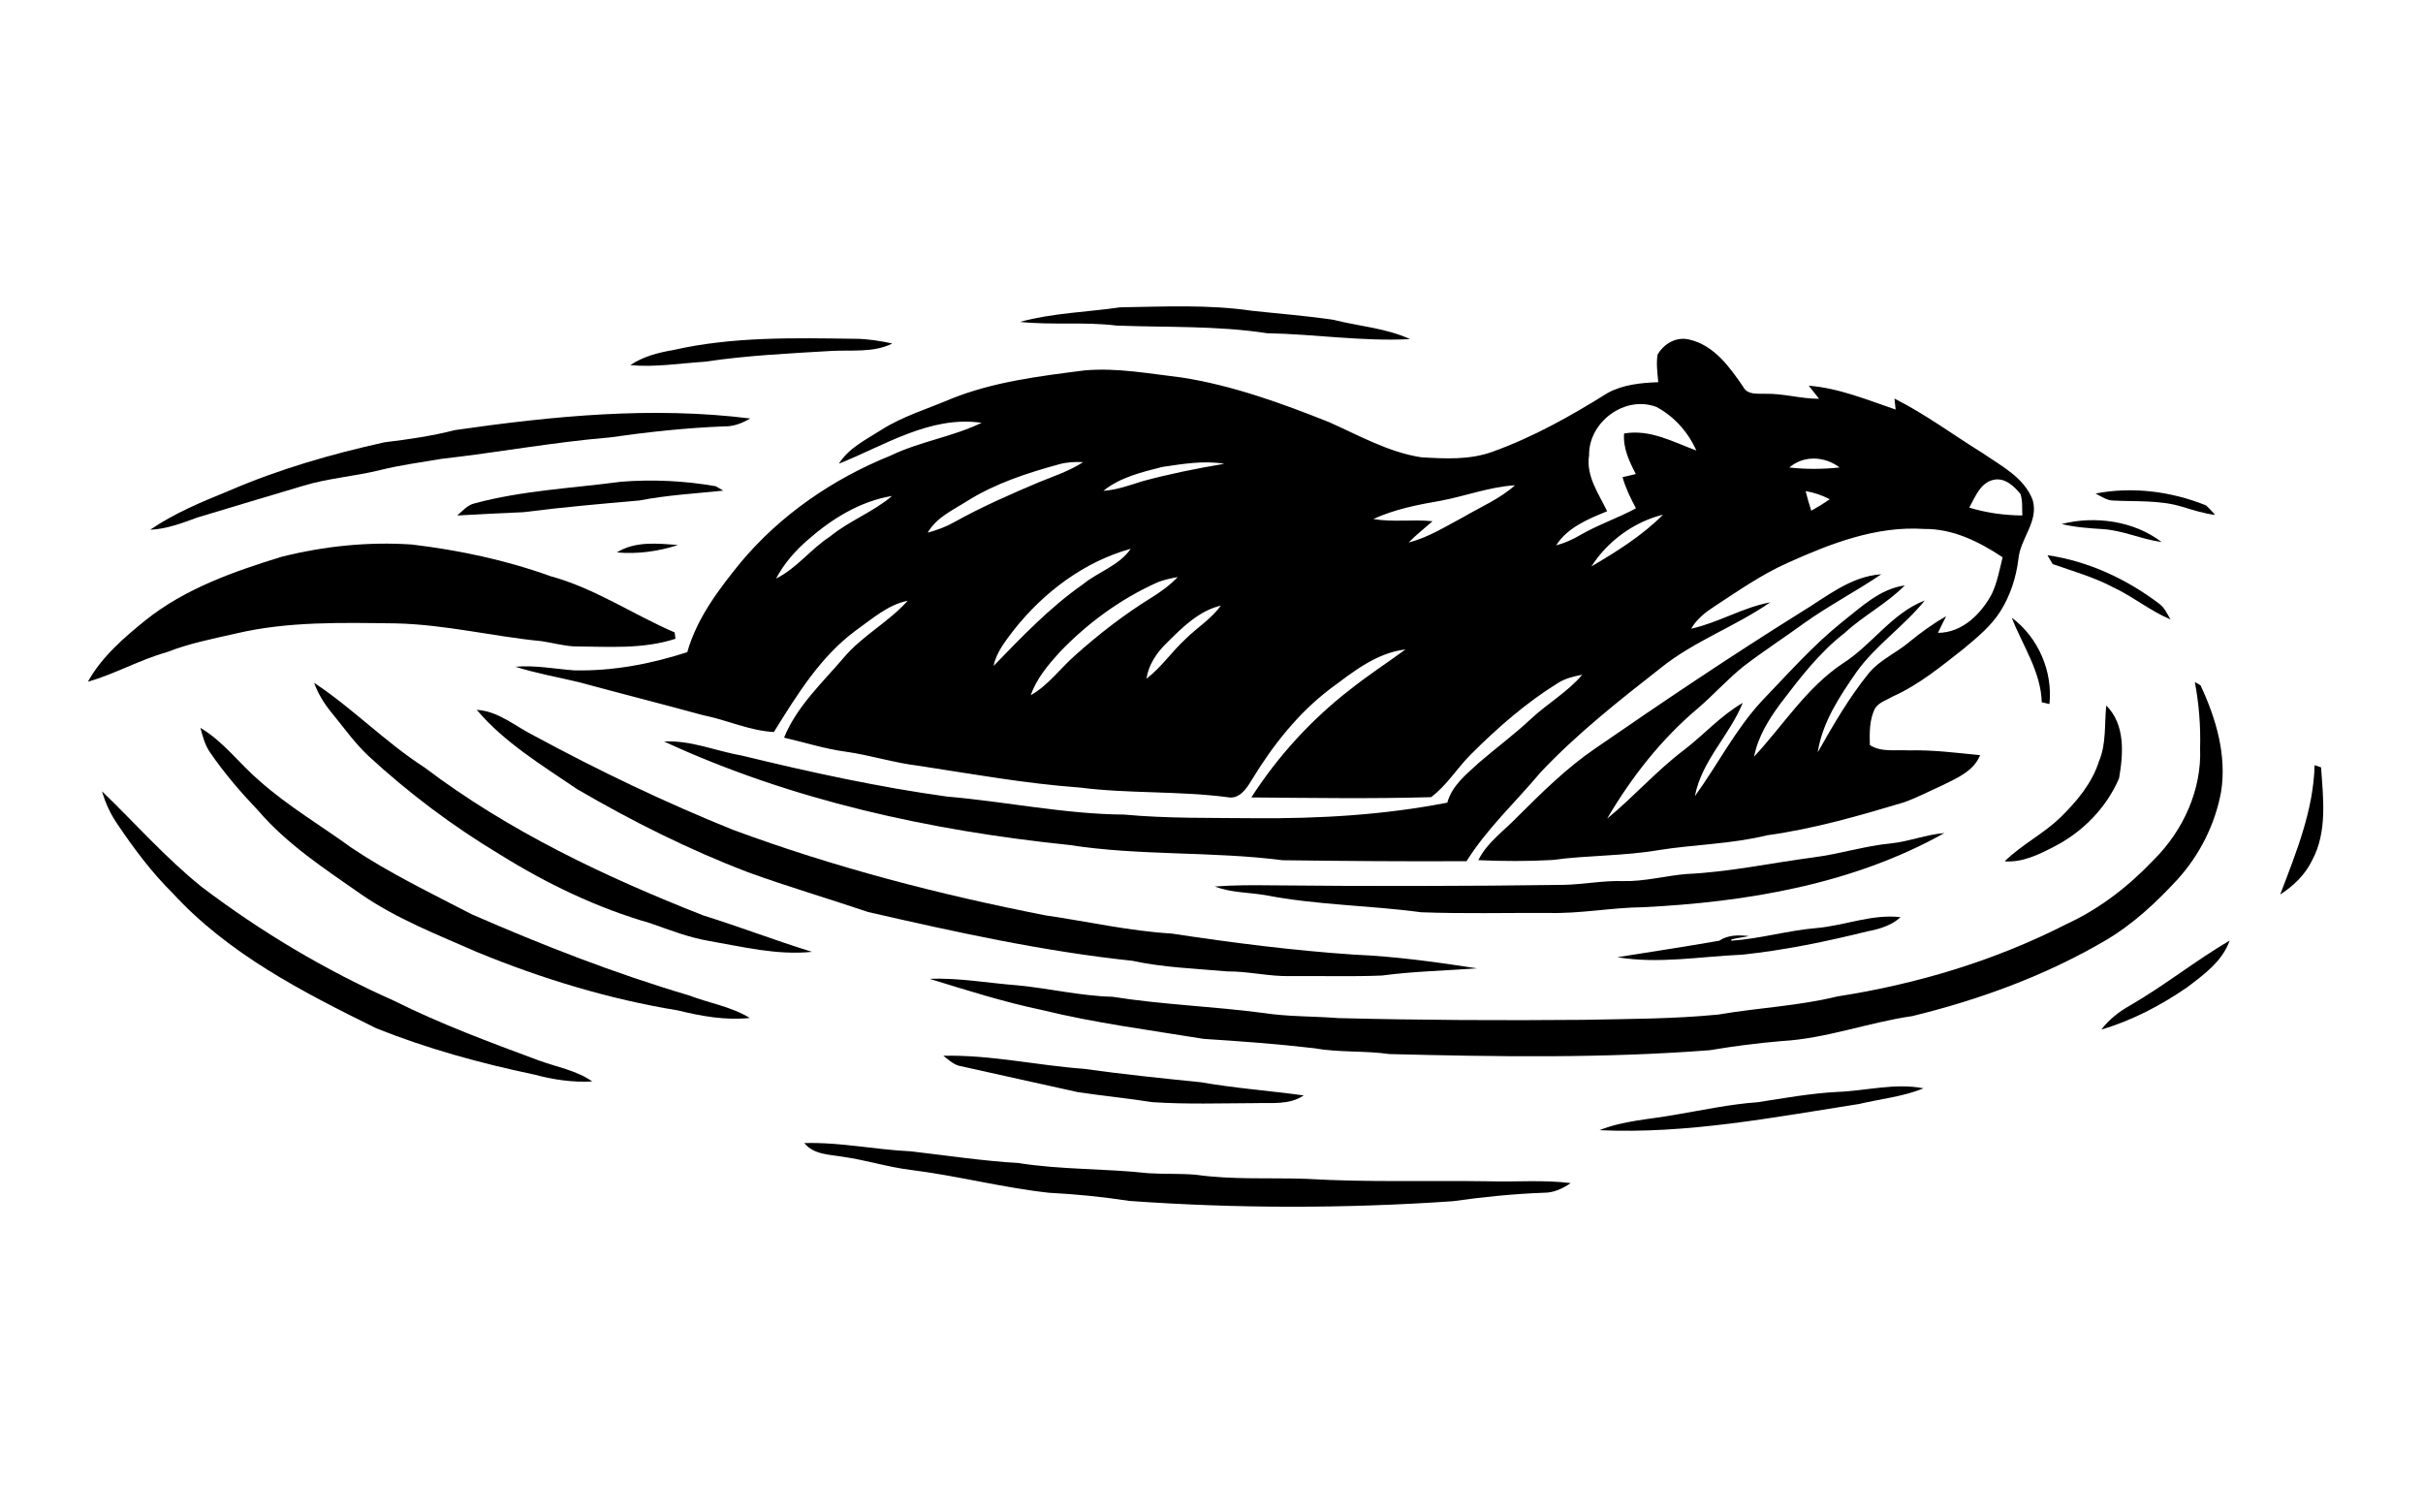 <svg xmlns="http://www.w3.org/2000/svg" viewBox="0 0 612 382" width="612pt" height="382pt">
  <path fill="currentColor" opacity="1" d=" M 257.63 81.30 C 265.88 79.04 274.51 78.84 282.95 77.62 C 294.01 77.45 305.16 76.87 316.14 78.48 C 323.04 79.24 329.99 79.75 336.86 80.79 C 343.28 82.42 350.05 82.85 356.14 85.65 C 344.04 86.28 332.06 84.38 319.99 84.16 C 307.41 82.22 294.67 82.72 282.00 82.23 C 273.90 81.22 265.73 82.17 257.63 81.30 Z" />
  <path fill="currentColor" opacity="1" d=" M 170.01 88.42 C 185.06 84.98 200.62 85.36 215.96 85.57 C 219.14 85.58 222.29 86.09 225.39 86.76 C 220.58 89.15 215.11 88.34 209.94 88.64 C 199.27 89.27 188.59 89.78 178.01 91.36 C 171.75 91.76 165.48 92.81 159.20 92.22 C 162.43 90.04 166.22 89.06 170.01 88.42 Z" />
  <path fill="currentColor" opacity="1" d=" M 418.67 89.57 C 420.26 86.80 423.42 84.96 426.66 85.76 C 432.91 87.17 436.85 92.67 440.26 97.64 C 441.39 99.85 443.93 99.37 445.99 99.46 C 450.52 99.37 454.92 100.74 459.46 100.72 C 458.59 99.62 457.72 98.52 456.86 97.42 C 464.51 98.02 471.62 101.01 478.80 103.44 C 478.73 102.75 478.58 101.36 478.50 100.67 C 486.31 104.59 493.34 109.85 500.76 114.43 C 505.49 117.71 511.31 120.61 513.43 126.34 C 514.95 131.76 510.28 136.00 509.81 141.18 C 509.24 145.86 507.75 150.46 505.22 154.46 C 502.83 158.22 499.32 161.05 495.95 163.88 C 490.31 168.30 484.71 172.93 478.12 175.89 C 476.60 176.80 474.66 177.32 473.64 178.85 C 472.14 181.70 472.21 185.04 472.28 188.17 C 475.16 190.07 478.77 189.31 482.03 189.53 C 488.10 189.35 494.11 190.15 500.14 190.73 C 498.51 194.77 494.29 196.53 490.65 198.33 C 487.39 199.79 484.22 201.47 480.86 202.66 C 469.51 206.06 458.09 209.35 446.33 210.97 C 437.36 213.18 428.09 213.27 419.01 214.70 C 410.09 216.24 401.00 215.99 392.05 217.21 C 385.84 217.55 379.61 217.54 373.40 217.25 C 375.64 212.72 379.90 209.85 383.29 206.29 C 389.47 200.14 395.70 193.96 402.92 189.04 C 419.96 177.28 437.13 165.73 454.69 154.76 C 461.14 150.89 467.34 145.55 475.17 145.05 C 468.76 149.40 461.85 152.97 455.55 157.49 C 450.49 161.17 445.23 164.57 440.28 168.38 C 436.23 171.65 432.77 175.56 428.81 178.93 C 419.57 186.71 412.03 196.37 405.93 206.76 C 412.67 201.24 418.44 194.62 425.42 189.37 C 430.42 185.52 434.67 180.70 440.18 177.53 C 436.86 185.73 429.78 192.18 428.09 201.09 C 433.85 193.16 438.30 184.27 445.01 177.04 C 451.55 170.24 457.81 163.13 465.18 157.19 C 470.02 153.41 474.75 148.74 481.11 147.86 C 476.56 152.48 470.68 155.46 465.93 159.86 C 459.51 164.82 454.58 171.31 449.70 177.71 C 446.73 181.73 444.01 186.12 443.05 191.10 C 450.42 183.18 456.29 173.67 465.46 167.56 C 472.83 162.88 477.83 154.87 486.15 151.67 C 480.93 158.17 473.80 162.92 468.91 169.74 C 464.64 175.91 460.28 182.43 459.13 190.00 C 463.04 183.12 467.00 176.21 472.01 170.05 C 474.76 166.68 478.88 164.97 482.16 162.22 C 485.12 159.79 488.22 157.53 491.56 155.65 C 490.85 157.04 490.15 158.43 489.49 159.84 C 495.64 159.81 500.36 155.10 503.09 150.02 C 504.47 147.09 505.05 143.88 505.82 140.75 C 499.92 136.83 493.27 133.51 486.01 133.60 C 473.87 132.79 462.30 137.30 451.44 142.20 C 444.95 145.10 439.11 149.19 433.18 153.06 C 430.84 154.58 428.56 156.32 427.16 158.79 C 434.04 157.27 440.18 153.43 447.13 152.13 C 438.32 158.23 427.96 161.89 419.55 168.64 C 408.97 176.92 398.35 185.28 389.11 195.08 C 382.86 202.55 375.63 209.20 370.42 217.51 C 354.93 217.59 339.43 217.47 323.94 217.27 C 306.07 214.97 287.92 216.20 270.10 213.42 C 234.99 209.79 199.90 202.16 167.73 187.28 C 174.55 186.92 180.90 189.72 187.51 190.87 C 204.59 195.02 221.76 198.78 239.18 201.19 C 254.12 202.46 268.91 205.63 283.95 205.74 C 294.94 206.76 305.98 206.54 317.00 206.66 C 333.26 206.78 349.58 205.85 365.56 202.72 C 366.76 198.36 370.43 195.51 373.60 192.59 C 377.90 188.90 382.46 185.52 386.60 181.65 C 390.79 177.72 395.90 174.83 399.64 170.42 C 397.49 170.83 395.31 171.34 393.45 172.55 C 385.40 177.54 378.23 183.82 371.55 190.50 C 368.03 193.97 365.46 198.38 361.45 201.34 C 346.34 201.77 331.19 201.53 316.06 201.41 C 322.77 190.98 331.27 181.68 341.09 174.10 C 345.57 170.54 350.38 167.41 355.00 164.03 C 347.65 164.89 341.74 169.70 336.02 173.95 C 327.83 180.15 321.41 188.35 316.11 197.08 C 314.83 199.23 312.98 201.96 310.07 201.35 C 297.68 199.73 285.10 200.49 272.71 198.91 C 259.08 197.92 245.59 195.49 232.09 193.42 C 225.90 192.70 219.94 190.76 213.78 189.88 C 208.43 189.18 203.28 187.51 198.04 186.31 C 201.24 178.40 207.69 172.48 213.12 166.10 C 217.80 160.54 224.45 157.14 229.27 151.73 C 224.22 152.76 220.31 156.30 216.23 159.19 C 207.21 165.82 201.28 175.54 195.47 184.88 C 189.26 184.56 183.58 181.82 177.55 180.63 C 167.13 177.78 156.65 175.13 146.23 172.30 C 140.89 171.02 135.42 170.07 130.19 168.40 C 135.14 167.97 140.04 168.93 144.95 169.31 C 154.69 169.54 164.35 167.72 173.59 164.72 C 176.03 156.11 181.53 148.89 187.09 142.04 C 197.14 130.03 210.39 120.95 224.88 115.10 C 232.28 111.52 240.54 110.35 247.94 106.79 C 234.97 104.90 223.42 112.53 211.88 117.12 C 214.39 113.14 218.71 111.06 222.55 108.61 C 227.99 105.13 234.25 103.29 240.15 100.76 C 250.91 96.42 262.53 95.01 273.95 93.55 C 282.16 92.83 290.25 94.38 298.37 95.33 C 311.27 97.33 323.59 101.80 335.67 106.61 C 343.26 109.98 350.68 114.22 358.99 115.50 C 364.97 115.85 371.18 116.20 376.91 114.12 C 387.18 110.45 396.77 105.06 406.00 99.29 C 409.90 97.13 414.46 96.69 418.84 96.53 C 418.65 94.22 418.29 91.88 418.67 89.57 M 401.37 114.97 C 400.54 120.23 403.78 124.64 405.93 129.13 C 401.16 131.07 395.92 133.22 393.05 137.74 C 395.16 137.19 397.16 136.29 399.05 135.19 C 403.58 132.55 408.59 130.87 413.21 128.39 C 411.87 125.86 410.59 123.28 409.82 120.52 C 410.66 120.32 412.34 119.93 413.18 119.73 C 411.52 116.54 409.92 113.20 410.21 109.49 C 416.75 108.35 422.56 111.61 428.46 113.79 C 426.41 109.17 422.86 105.16 418.39 102.79 C 410.42 99.75 401.25 106.58 401.37 114.97 M 451.95 118.08 C 456.16 118.55 460.43 118.52 464.64 118.07 C 460.92 115.22 455.60 114.92 451.95 118.08 M 267.53 117.26 C 259.54 119.44 251.57 122.03 244.49 126.42 C 240.85 128.77 236.57 130.60 234.33 134.53 C 236.61 133.90 238.84 133.10 240.91 131.94 C 247.88 128.05 255.20 124.84 262.54 121.74 C 266.29 120.23 270.16 118.93 273.58 116.72 C 271.55 116.62 269.50 116.71 267.53 117.26 M 293.60 117.93 C 288.43 119.25 282.94 120.52 278.70 123.97 C 282.09 123.74 285.28 122.58 288.49 121.56 C 295.32 119.71 302.26 118.31 309.23 117.14 C 304.03 116.26 298.76 117.18 293.60 117.93 M 503.48 121.20 C 500.16 121.95 498.88 125.56 497.40 128.21 C 501.73 129.54 506.27 130.16 510.80 130.19 C 510.70 128.39 510.91 126.53 510.34 124.79 C 508.69 122.75 506.34 120.54 503.48 121.20 M 363.86 126.48 C 358.08 127.47 352.24 128.63 346.88 131.09 C 351.83 131.95 356.86 131.12 361.83 131.65 C 359.80 133.41 357.70 135.10 355.80 137.01 C 360.78 135.77 365.15 132.95 369.65 130.58 C 374.03 128.00 378.83 126.01 382.65 122.57 C 376.23 122.96 370.14 125.30 363.86 126.48 M 456.07 124.04 C 456.47 125.71 456.96 127.36 457.49 128.99 C 459.09 128.11 460.65 127.14 462.15 126.09 C 460.24 125.08 458.19 124.40 456.07 124.04 M 204.20 136.22 C 200.92 139.02 198.04 142.32 196.01 146.13 C 201.23 143.55 204.77 138.68 209.62 135.53 C 214.49 131.53 220.53 129.34 225.32 125.26 C 217.32 126.58 210.21 130.96 204.20 136.22 M 401.96 143.06 C 408.36 139.31 414.80 135.27 420.05 129.99 C 412.72 131.79 406.01 136.70 401.96 143.06 M 256.12 159.06 C 254.00 161.85 251.68 164.67 250.96 168.19 C 258.06 160.90 265.11 153.45 273.51 147.59 C 277.40 144.39 282.65 142.90 285.60 138.61 C 273.88 141.83 263.60 149.60 256.12 159.06 M 292.06 147.22 C 282.88 151.38 274.63 157.44 267.67 164.70 C 264.73 167.95 261.80 171.39 260.35 175.59 C 264.77 173.09 267.76 168.86 271.51 165.56 C 277.55 160.15 284.00 155.17 290.90 150.90 C 293.27 149.43 295.53 147.77 297.47 145.75 C 295.63 146.10 293.77 146.45 292.06 147.22 M 294.54 162.54 C 292.07 164.97 290.10 167.94 289.57 171.43 C 293.32 168.56 295.98 164.58 299.44 161.40 C 302.35 158.51 305.95 156.32 308.38 152.95 C 302.74 154.29 298.51 158.59 294.54 162.54 Z" />
  <path fill="currentColor" opacity="1" d=" M 114.96 108.62 C 139.58 105.09 164.66 102.58 189.48 105.70 C 187.49 106.86 185.31 107.75 182.97 107.69 C 173.25 108.06 163.58 109.12 153.96 110.49 C 139.72 111.68 125.65 114.30 111.46 115.90 C 106.36 116.77 101.22 117.45 96.19 118.68 C 89.68 120.33 82.90 120.75 76.47 122.73 C 67.60 125.34 58.76 128.04 49.91 130.69 C 46.02 132.10 42.11 133.62 37.92 133.80 C 44.06 129.60 50.97 126.75 57.82 123.96 C 70.44 118.50 83.72 114.68 97.12 111.71 C 103.12 110.99 109.10 110.12 114.96 108.62 Z" />
  <path fill="currentColor" opacity="1" d=" M 156.99 121.66 C 164.94 121.05 172.94 121.43 180.79 122.81 C 181.26 123.09 182.20 123.64 182.67 123.92 C 175.62 124.66 168.53 125.04 161.56 126.40 C 151.74 127.26 141.92 128.12 132.15 129.37 C 126.60 129.62 121.05 129.85 115.50 130.20 C 116.85 129.00 118.11 127.52 119.96 127.11 C 132.05 123.87 144.63 123.30 156.99 121.66 Z" />
  <path fill="currentColor" opacity="1" d=" M 529.31 124.65 C 538.64 122.84 548.43 124.11 557.21 127.65 C 558.02 128.40 558.78 129.20 559.49 130.06 C 556.66 129.69 553.94 128.84 551.23 128.01 C 545.64 126.28 539.73 126.72 533.98 126.43 C 532.23 126.47 530.78 125.42 529.31 124.65 Z" />
  <path fill="currentColor" opacity="1" d=" M 520.73 132.35 C 529.16 130.20 539.00 131.56 545.99 136.91 C 540.96 136.22 536.26 133.99 531.17 133.64 C 527.66 133.42 524.15 133.18 520.73 132.35 Z" />
  <path fill="currentColor" opacity="1" d=" M 155.80 139.53 C 160.45 136.63 166.05 137.26 171.25 137.66 C 166.27 139.27 161.03 139.99 155.80 139.53 Z" />
  <path fill="currentColor" opacity="1" d=" M 71.04 140.65 C 81.80 137.94 92.95 136.78 104.04 137.53 C 115.96 138.96 127.78 141.46 139.09 145.54 C 150.24 148.58 159.87 155.20 170.40 159.73 C 170.45 160.13 170.56 160.93 170.61 161.33 C 162.30 164.05 153.52 163.31 144.92 163.26 C 142.20 163.08 139.55 162.36 136.86 161.95 C 124.54 160.75 112.43 157.73 100.01 157.45 C 86.50 157.28 72.81 156.89 59.57 160.01 C 53.70 161.35 47.77 162.50 42.14 164.72 C 35.28 166.62 29.05 170.25 22.21 172.17 C 25.69 165.89 31.26 161.10 36.76 156.65 C 46.74 148.66 58.98 144.38 71.04 140.65 Z" />
  <path fill="currentColor" opacity="1" d=" M 517.15 140.23 C 527.51 141.74 537.17 146.26 545.47 152.56 C 546.76 153.55 547.41 155.09 548.23 156.46 C 543.04 154.27 538.66 150.61 533.57 148.25 C 528.77 145.73 523.54 144.26 518.45 142.46 C 518.13 141.90 517.47 140.79 517.15 140.23 Z" />
  <path fill="currentColor" opacity="1" d=" M 508.13 156.01 C 514.82 161.01 518.51 169.52 517.65 177.82 C 517.17 177.71 516.19 177.49 515.71 177.38 C 515.47 169.54 510.86 163.07 508.13 156.01 Z" />
  <path fill="currentColor" opacity="1" d=" M 554.37 172.25 C 554.73 172.46 555.46 172.90 555.82 173.11 C 559.72 181.47 562.47 190.70 561.00 200.00 C 559.50 208.16 555.64 215.86 550.08 222.02 C 544.64 227.94 538.69 233.49 531.72 237.57 C 516.60 246.43 499.97 252.50 482.98 256.64 C 471.91 258.23 461.29 262.31 450.07 262.94 C 443.97 263.45 437.91 264.23 431.88 265.25 C 404.98 267.33 377.94 266.90 350.98 266.23 C 344.65 265.33 338.21 265.88 331.91 264.75 C 322.64 263.66 313.34 262.99 304.03 262.39 C 290.37 260.16 276.61 258.39 263.14 255.09 C 253.54 253.08 244.19 250.12 234.83 247.23 C 242.28 246.93 249.62 248.31 257.02 248.87 C 265.05 249.64 272.94 251.55 281.02 251.76 C 293.63 253.76 306.38 254.17 319.02 255.84 C 325.30 256.81 331.67 256.65 338.00 257.14 C 358.66 257.67 379.33 257.76 399.99 257.58 C 411.36 257.34 422.75 257.37 434.07 256.24 C 444.06 254.52 454.23 254.09 464.09 251.67 C 484.22 248.55 503.93 242.62 522.09 233.33 C 530.43 229.48 537.78 223.74 544.07 217.08 C 551.43 209.77 556.13 199.46 555.70 188.99 C 555.86 183.37 555.41 177.77 554.37 172.25 Z" />
  <path fill="currentColor" opacity="1" d=" M 79.34 172.46 C 89.10 178.91 97.33 187.47 107.20 193.82 C 128.49 209.95 152.85 221.46 177.60 231.20 C 186.83 234.07 195.86 237.56 205.10 240.41 C 196.25 241.31 187.59 239.13 178.95 237.63 C 173.88 236.76 169.09 234.87 164.27 233.18 C 150.83 229.33 138.10 223.20 126.26 215.82 C 114.38 208.69 103.23 200.32 93.05 190.92 C 89.59 187.67 86.85 183.78 83.86 180.13 C 81.95 177.83 80.35 175.28 79.34 172.46 Z" />
  <path fill="currentColor" opacity="1" d=" M 532.00 178.20 C 536.85 183.02 536.31 190.41 535.23 196.58 C 532.03 204.05 525.95 210.24 518.71 213.89 C 514.88 215.88 510.77 217.88 506.33 217.55 C 510.63 213.33 516.13 210.62 520.46 206.42 C 524.55 202.41 528.38 197.86 530.15 192.31 C 532.05 187.84 531.51 182.92 532.00 178.20 Z" />
  <path fill="currentColor" opacity="1" d=" M 120.42 179.29 C 125.93 179.60 130.21 183.51 134.97 185.85 C 151.22 194.66 167.92 202.64 185.06 209.56 C 210.73 219.07 237.31 225.97 264.16 231.21 C 274.76 232.75 285.24 235.15 295.95 235.79 C 311.23 238.11 326.57 240.07 341.99 241.11 C 352.43 241.55 362.79 242.99 373.11 244.58 C 365.08 245.15 357.03 245.33 349.05 246.39 C 341.37 246.71 333.68 246.46 326.00 246.53 C 320.62 246.68 315.36 245.30 309.98 245.35 C 301.98 244.63 293.90 244.38 286.02 242.67 C 263.49 240.29 241.35 235.41 219.31 230.36 C 209.21 226.94 198.97 223.95 188.95 220.31 C 173.97 214.59 159.58 207.38 145.74 199.30 C 136.87 193.26 127.43 187.57 120.42 179.29 Z" />
  <path fill="currentColor" opacity="1" d=" M 50.63 183.84 C 56.49 187.31 60.52 192.98 65.66 197.33 C 72.85 203.69 81.15 208.57 88.89 214.20 C 98.47 220.61 108.91 225.60 119.12 230.91 C 137.02 238.74 155.25 245.85 173.99 251.40 C 179.10 253.36 184.66 254.22 189.39 257.11 C 183.24 257.76 177.11 256.65 171.17 255.19 C 153.83 252.36 136.89 247.20 120.64 240.53 C 110.56 236.09 100.19 232.10 91.08 225.78 C 81.97 219.43 72.51 213.24 65.22 204.74 C 60.81 200.11 56.62 195.26 53.01 189.97 C 51.75 188.14 51.18 185.96 50.63 183.84 Z" />
  <path fill="currentColor" opacity="1" d=" M 584.62 193.26 C 585.03 193.40 585.84 193.67 586.25 193.81 C 586.80 201.62 587.87 210.10 584.00 217.28 C 582.26 220.92 579.28 223.77 575.93 225.93 C 579.93 215.40 584.34 204.71 584.62 193.26 Z" />
  <path fill="currentColor" opacity="1" d=" M 25.78 199.87 C 34.15 207.93 41.87 216.73 50.96 224.02 C 65.97 235.40 82.25 245.09 99.47 252.74 C 111.24 258.63 123.60 263.20 135.92 267.78 C 140.51 269.48 145.49 270.29 149.59 273.14 C 144.63 273.44 139.66 272.67 134.88 271.39 C 121.33 268.55 107.88 264.86 95.02 259.71 C 76.53 250.61 57.62 240.91 43.53 225.50 C 38.28 220.30 33.85 214.36 29.73 208.26 C 27.96 205.70 26.62 202.87 25.78 199.87 Z" />
  <path fill="currentColor" opacity="1" d=" M 477.67 213.01 C 482.23 212.53 486.53 210.77 491.10 210.41 C 467.97 223.36 441.13 227.85 414.94 229.14 C 406.93 229.23 399.02 230.82 391.00 230.58 C 380.32 230.54 369.63 230.81 358.95 230.41 C 345.86 228.65 332.55 228.61 319.56 226.08 C 315.32 225.37 310.92 225.49 306.86 223.90 C 311.57 223.55 316.29 223.55 321.01 223.61 C 345.68 223.86 370.36 223.83 395.04 223.49 C 400.04 223.37 404.97 222.37 409.99 222.54 C 415.39 222.66 420.63 221.20 425.97 220.75 C 436.74 220.26 447.30 217.97 457.97 216.56 C 464.60 215.73 471.01 213.64 477.67 213.01 Z" />
  <path fill="currentColor" opacity="1" d=" M 458.93 234.39 C 466.01 233.75 472.86 230.81 480.05 231.65 C 477.75 233.75 474.74 234.65 471.75 235.22 C 461.28 237.80 450.68 240.02 439.95 241.13 C 429.50 241.58 418.94 243.51 408.52 241.76 C 417.09 240.40 425.69 239.09 434.24 237.60 C 436.48 236.10 439.16 236.13 441.75 236.43 C 440.27 236.76 438.76 236.87 437.31 237.28 L 437.28 237.60 C 444.57 237.11 451.64 234.99 458.93 234.39 Z" />
  <path fill="currentColor" opacity="1" d=" M 537.98 253.97 C 546.66 248.94 554.53 242.64 563.17 237.55 C 561.33 242.80 556.64 246.18 552.38 249.40 C 545.75 253.95 538.50 257.77 530.76 260.03 C 532.69 257.51 535.21 255.51 537.98 253.97 Z" />
  <path fill="currentColor" opacity="1" d=" M 238.28 266.66 C 250.19 266.38 261.88 269.08 273.72 269.95 C 283.54 271.32 293.41 272.35 303.28 273.34 C 311.90 274.84 320.63 275.49 329.29 276.67 C 325.65 279.14 321.16 278.49 317.01 278.62 C 308.35 278.65 299.68 278.95 291.03 278.37 C 284.80 277.40 278.53 276.77 272.29 275.85 C 262.23 273.60 252.17 271.43 242.12 269.16 C 240.63 268.69 239.48 267.58 238.28 266.66 Z" />
  <path fill="currentColor" opacity="1" d=" M 464.03 275.79 C 471.31 275.53 478.57 273.46 485.85 274.88 C 480.65 277.00 474.97 277.55 469.53 278.84 C 447.83 282.23 426.06 286.46 403.99 285.45 C 410.07 283.01 416.67 282.73 423.05 281.57 C 430.00 280.40 436.90 278.89 443.95 278.39 C 450.62 277.36 457.27 276.15 464.03 275.79 Z" />
  <path fill="currentColor" opacity="1" d=" M 203.15 288.71 C 212.17 288.44 221.06 290.38 230.04 290.79 C 239.11 291.84 248.16 293.21 257.29 293.76 C 268.13 295.47 279.15 295.11 290.04 296.32 C 294.02 296.57 298.01 296.37 301.99 296.70 C 311.26 298.02 320.66 297.42 330.00 297.74 C 345.31 298.66 360.67 298.12 376.00 298.36 C 382.90 298.56 389.85 297.94 396.72 298.82 C 394.72 300.18 392.47 301.27 390.00 301.25 C 382.26 301.53 374.54 302.32 366.88 303.40 C 339.72 305.26 312.41 305.26 285.26 303.32 C 278.53 302.28 271.75 301.61 264.95 301.26 C 253.22 299.97 241.76 296.95 230.05 295.49 C 224.30 294.79 218.75 293.00 213.02 292.19 C 209.58 291.59 205.58 291.69 203.15 288.71 Z" />
</svg>
